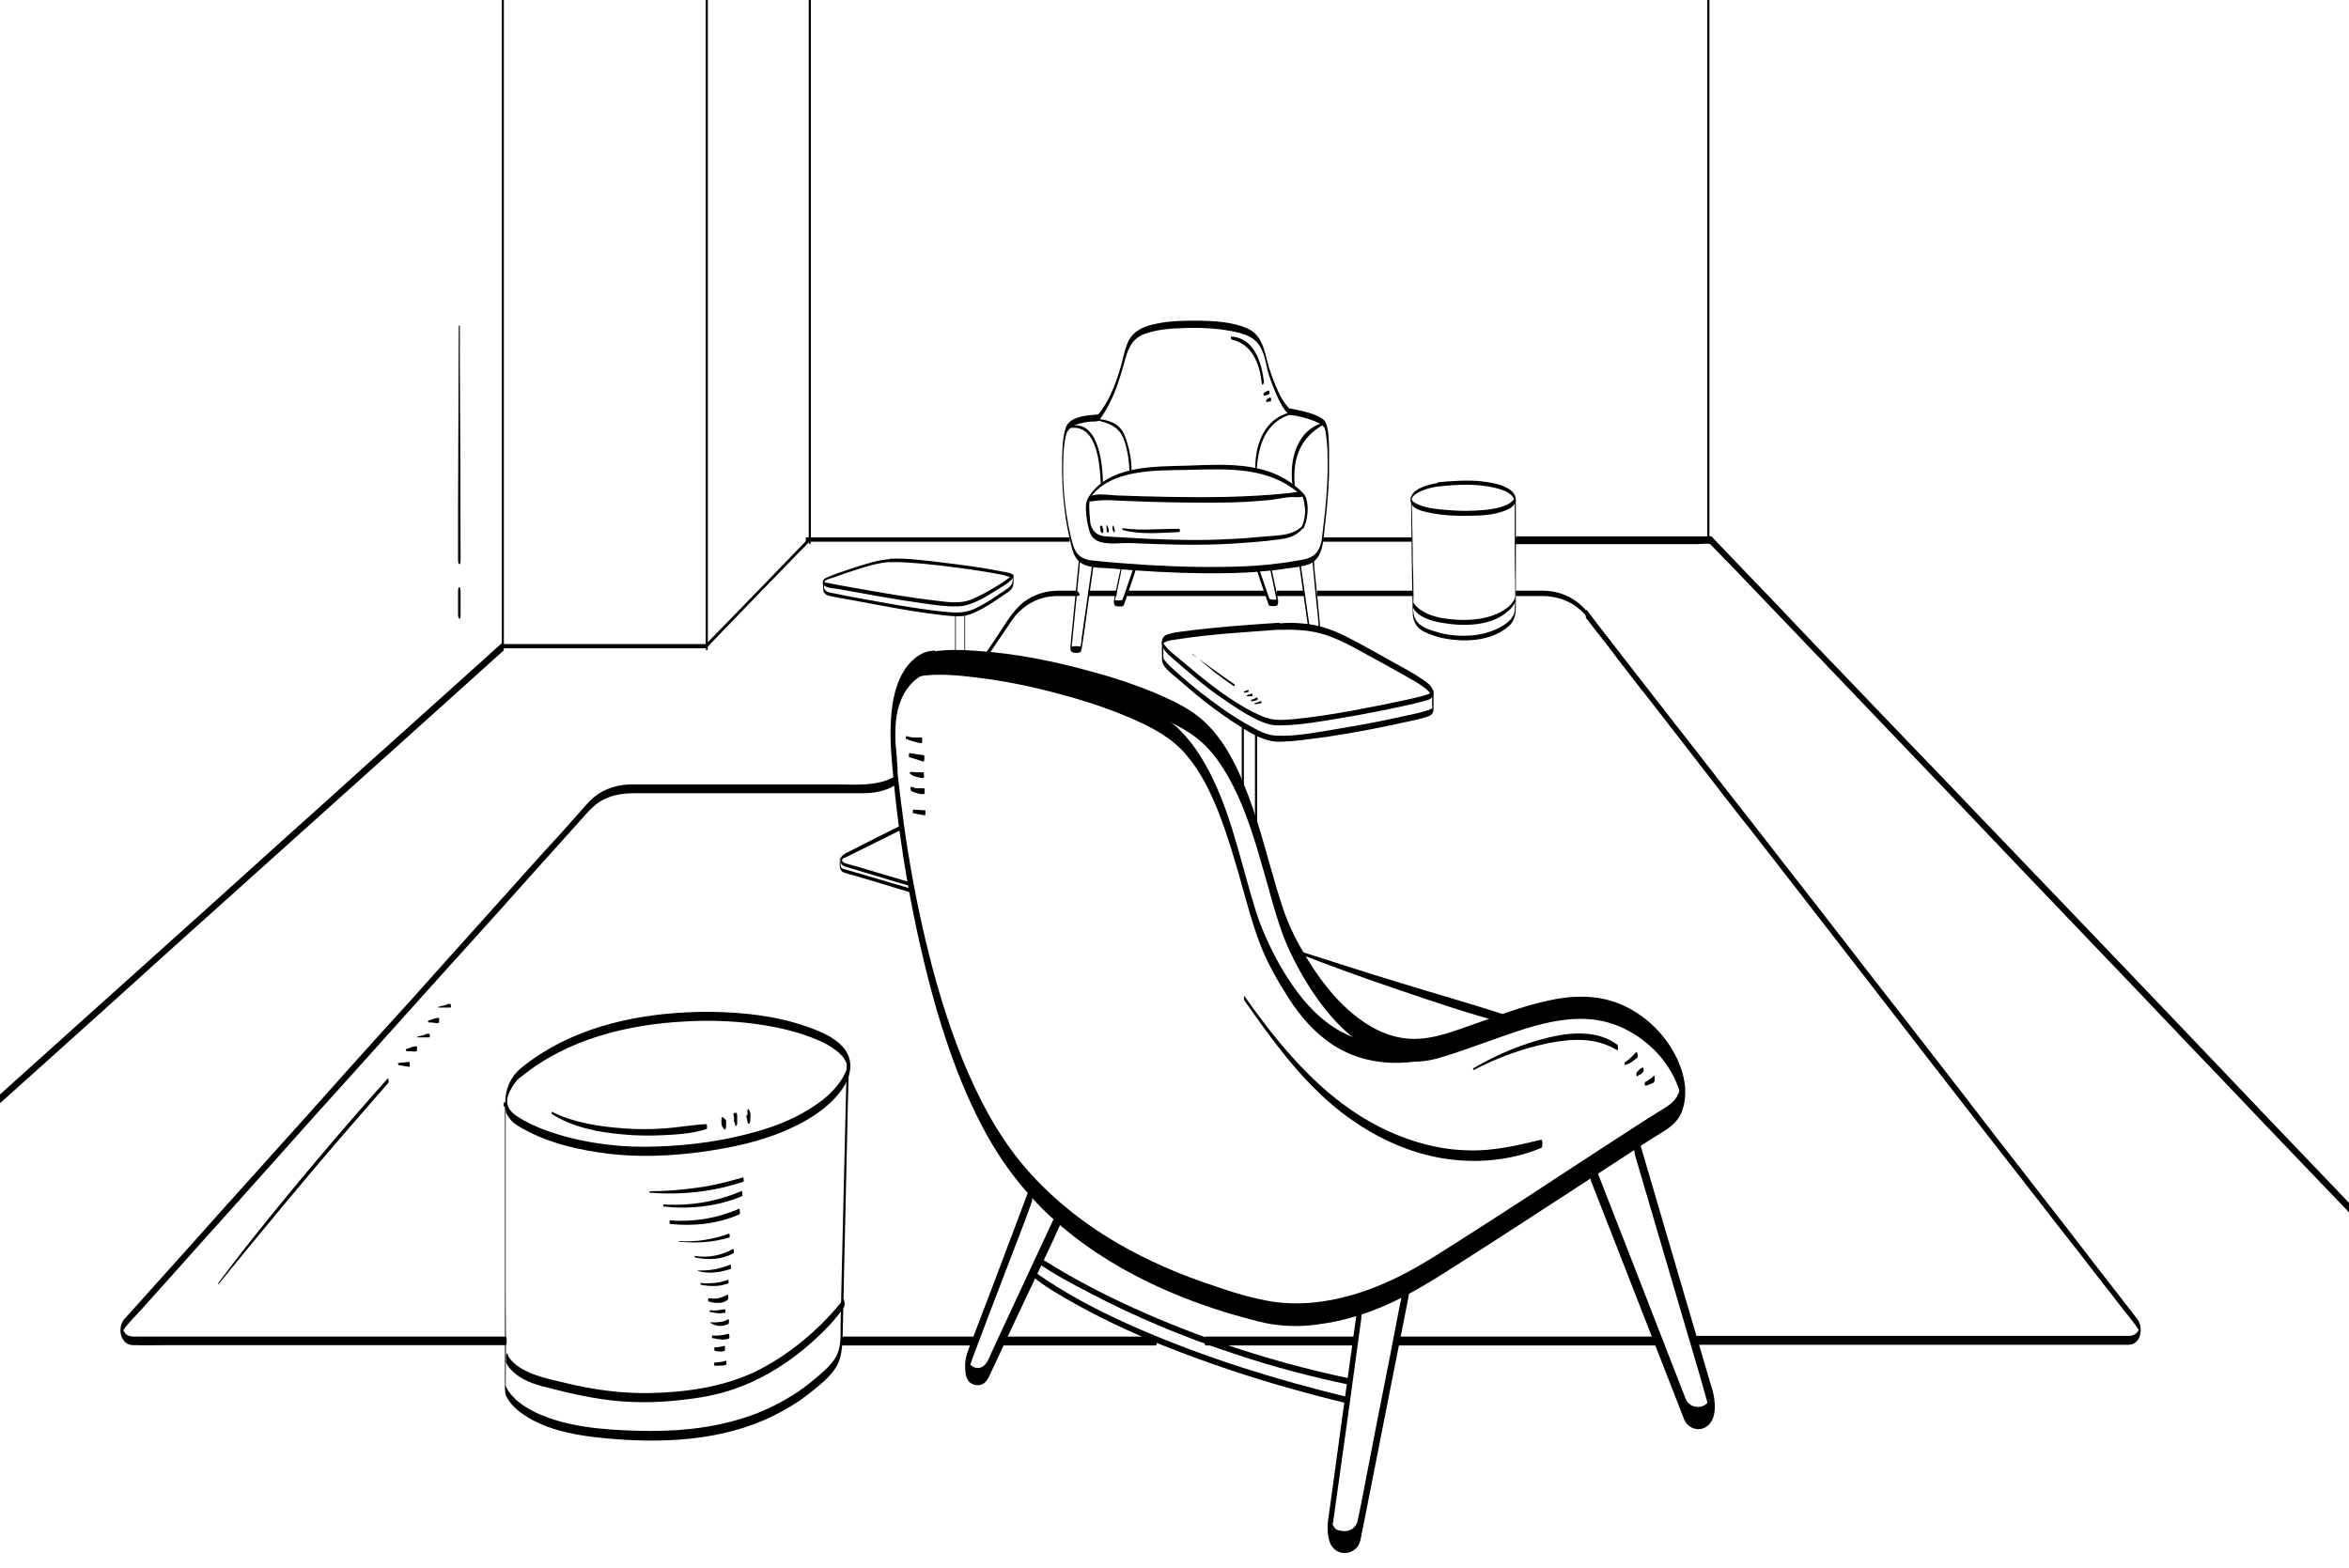 <svg width="304" height="203" viewBox="0 0 304 203" fill="none" xmlns="http://www.w3.org/2000/svg">
<g clip-path="url(#clip0_1394_2411)">
<path d="M196.175 70.433H219.562C219.979 70.433 221.044 70.295 221.322 70.433C221.461 70.525 221.646 70.754 221.785 70.892C222.619 71.766 223.452 72.64 224.332 73.514C225.814 75.078 227.342 76.642 228.824 78.206C230.908 80.367 232.946 82.529 235.03 84.691C237.577 87.358 240.124 90.026 242.671 92.694C245.635 95.775 248.552 98.857 251.516 101.938C254.758 105.342 258 108.745 261.242 112.149C264.715 115.782 268.188 119.416 271.615 123.003C275.227 126.775 278.793 130.5 282.359 134.272C285.971 138.043 289.63 141.861 293.242 145.678C296.808 149.404 300.42 153.175 303.986 156.901C307.413 160.488 310.84 164.076 314.313 167.709C317.509 171.067 320.751 174.425 323.946 177.782C326.817 180.818 329.735 183.853 332.652 186.889C335.153 189.51 337.654 192.086 340.108 194.708C342.1 196.778 344.091 198.893 346.082 200.963C347.472 202.435 348.907 203.907 350.343 205.378C351.084 206.16 351.825 206.942 352.566 207.724C352.658 207.816 352.751 207.908 352.844 208C352.844 208 353.122 207.126 352.936 206.896C352.566 206.482 352.149 206.068 351.779 205.7C350.667 204.55 349.556 203.401 348.491 202.251C346.731 200.411 345.017 198.617 343.304 196.824C341.035 194.478 338.765 192.086 336.496 189.694C333.81 186.843 331.078 184.037 328.345 181.186C325.289 177.966 322.186 174.746 319.13 171.527C315.795 168.031 312.461 164.536 309.127 161.04C305.607 157.361 302.041 153.635 298.521 149.956C294.909 146.184 291.297 142.413 287.685 138.595C284.073 134.824 280.46 131.006 276.848 127.235C273.329 123.555 269.763 119.83 266.243 116.15C262.862 112.655 259.528 109.113 256.147 105.618C253.045 102.352 249.895 99.087 246.793 95.867C244.06 93.016 241.282 90.118 238.549 87.266C236.234 84.875 233.918 82.437 231.649 80.045C229.889 78.159 228.083 76.32 226.323 74.48C225.166 73.284 224.008 72.042 222.85 70.847C222.526 70.525 222.202 70.157 221.878 69.835C221.785 69.743 221.6 69.467 221.461 69.421C221.368 69.375 221.229 69.421 221.137 69.421C220.581 69.421 220.071 69.421 219.516 69.421H196.268C196.083 69.421 196.083 70.57 196.268 70.57L196.175 70.433Z" fill="black"/>
<path d="M171.214 70.111H182.653C182.745 70.111 182.745 69.559 182.653 69.559H171.214C171.121 69.559 171.121 70.111 171.214 70.111Z" fill="black"/>
<path d="M104.342 70.111H138.38C138.472 70.111 138.472 69.559 138.38 69.559H104.342C104.249 69.559 104.249 70.111 104.342 70.111Z" fill="black"/>
<path d="M126.246 172.999H109.019C108.834 172.999 108.834 174.149 109.019 174.149H126.246C126.432 174.149 126.432 172.999 126.246 172.999Z" fill="black"/>
<path d="M149.587 172.999H129.581C129.396 172.999 129.396 174.149 129.581 174.149H149.587C149.772 174.149 149.772 172.999 149.587 172.999Z" fill="black"/>
<path d="M175.428 172.999H156.024C155.839 172.999 155.839 174.149 156.024 174.149H175.428C175.613 174.149 175.613 172.999 175.428 172.999Z" fill="black"/>
<path d="M214.375 172.999H180.985C180.8 172.999 180.8 174.149 180.985 174.149H214.375C214.561 174.149 214.561 172.999 214.375 172.999Z" fill="black"/>
<path d="M205.345 80.091C205.715 80.551 206.039 81.011 206.41 81.471C207.429 82.759 208.448 84.047 209.42 85.38C210.948 87.358 212.477 89.336 214.051 91.314C215.996 93.843 217.988 96.373 219.933 98.903C222.202 101.846 224.471 104.79 226.787 107.688C229.287 110.907 231.788 114.127 234.289 117.346C236.882 120.658 239.429 124.015 242.023 127.327C244.57 130.638 247.163 133.95 249.71 137.262C252.165 140.389 254.573 143.563 257.027 146.69C259.25 149.542 261.473 152.394 263.696 155.245C265.548 157.637 267.401 160.028 269.3 162.42C270.689 164.26 272.125 166.054 273.514 167.847C274.347 168.951 275.227 170.055 276.061 171.113C276.246 171.343 276.431 171.573 276.57 171.803C276.617 171.895 276.709 172.033 276.756 172.079C276.848 172.171 276.756 172.171 276.802 172.033C276.802 172.125 276.756 172.217 276.709 172.263C276.617 172.401 276.524 172.539 276.385 172.631C276.154 172.815 275.876 172.907 275.551 172.907H275.459C274.023 172.907 272.588 172.907 271.152 172.907H219.284C219.099 172.907 219.099 174.057 219.284 174.057H274.347C274.718 174.057 275.135 174.057 275.505 174.057C277.126 174.011 277.404 171.803 276.617 170.745C276.154 170.147 275.69 169.549 275.227 168.951C274.116 167.525 273.004 166.1 271.939 164.72C270.318 162.604 268.698 160.534 267.077 158.419C265.039 155.797 263.001 153.175 260.964 150.554C258.602 147.518 256.24 144.483 253.924 141.447C251.377 138.181 248.877 134.916 246.33 131.65C243.782 128.385 241.096 124.935 238.503 121.578C235.956 118.266 233.363 114.955 230.769 111.643C228.361 108.515 225.907 105.388 223.452 102.26C221.276 99.455 219.145 96.695 216.969 93.935C215.163 91.636 213.403 89.336 211.597 87.036C210.3 85.38 209.003 83.679 207.707 82.023C207.012 81.149 206.317 80.229 205.623 79.309L205.345 78.941C205.252 78.803 205.206 79.309 205.206 79.355C205.206 79.539 205.206 79.907 205.298 80.045L205.345 80.091Z" fill="black"/>
<path d="M196.175 77.148H199.649C201.918 77.148 204.002 78.114 205.391 79.861C205.437 79.953 205.484 79.631 205.484 79.631C205.484 79.539 205.484 79.309 205.437 79.217C204.048 77.47 201.964 76.458 199.695 76.458H196.222C196.129 76.458 196.129 77.148 196.222 77.148H196.175Z" fill="black"/>
<path d="M170.519 77.148H182.838C182.93 77.148 182.93 76.458 182.838 76.458H170.519C170.427 76.458 170.427 77.148 170.519 77.148Z" fill="black"/>
<path d="M165.286 77.148H168.713C168.806 77.148 168.806 76.458 168.713 76.458H165.286C165.194 76.458 165.194 77.148 165.286 77.148Z" fill="black"/>
<path d="M145.882 77.148H163.851C163.943 77.148 163.943 76.458 163.851 76.458H145.882C145.789 76.458 145.789 77.148 145.882 77.148Z" fill="black"/>
<path d="M140.927 77.148H144.446C144.539 77.148 144.539 76.458 144.446 76.458H140.927C140.834 76.458 140.834 77.148 140.927 77.148Z" fill="black"/>
<path d="M127.589 85.289C128.516 83.863 129.488 82.483 130.414 81.103C130.877 80.413 131.294 79.723 131.896 79.171C133.147 77.93 134.86 77.194 136.62 77.148C137.5 77.148 138.426 77.148 139.306 77.148C140.186 77.148 139.399 76.458 139.306 76.458C138.519 76.458 137.731 76.458 136.898 76.458C135.323 76.458 133.795 76.964 132.545 77.883C130.97 79.079 129.951 81.057 128.84 82.667C128.377 83.311 127.96 84.001 127.497 84.645C127.404 84.783 127.497 85.289 127.497 85.289H127.589Z" fill="black"/>
<path d="M65.533 172.999H19.084C18.482 172.999 17.88 172.999 17.324 172.999C16.907 172.999 16.491 172.907 16.166 172.539C16.12 172.447 15.935 172.079 15.935 172.263C15.935 172.447 15.935 172.263 15.981 172.171C16.027 172.079 16.074 172.033 16.12 171.941C16.12 171.941 16.12 171.941 16.166 171.895C16.166 171.895 16.166 171.895 16.166 171.849C16.815 171.067 17.509 170.331 18.204 169.595C19.732 167.893 21.214 166.238 22.742 164.536C24.873 162.144 27.003 159.752 29.133 157.407C31.68 154.555 34.227 151.704 36.775 148.852C39.553 145.724 42.332 142.643 45.157 139.515C47.982 136.388 50.76 133.26 53.585 130.132C56.225 127.189 58.865 124.245 61.504 121.348C63.773 118.864 65.996 116.334 68.266 113.805C69.933 111.965 71.6 110.079 73.267 108.239L75.907 105.296C76.416 104.744 76.926 104.238 77.528 103.824C78.871 102.95 80.445 102.674 82.02 102.674H111.52C113.048 102.674 114.53 102.444 115.873 101.616C116.151 101.432 115.873 100.467 115.873 100.467C113.511 101.846 110.64 101.524 108.046 101.524H81.881C80.075 101.524 78.361 101.984 76.926 103.134C76.138 103.778 75.444 104.652 74.749 105.434C73.406 106.952 72.063 108.469 70.674 109.941C68.636 112.195 66.598 114.495 64.561 116.748C62.06 119.554 59.513 122.36 57.012 125.165C54.233 128.293 51.455 131.374 48.63 134.456C45.759 137.629 42.934 140.803 40.109 143.977L32.005 152.991C29.643 155.613 27.281 158.235 24.965 160.856C23.159 162.834 21.399 164.858 19.593 166.836C18.574 167.985 17.556 169.089 16.537 170.239C16.398 170.423 16.213 170.561 16.074 170.745C15.148 171.849 15.564 174.057 17.185 174.103C18.852 174.149 20.566 174.103 22.233 174.103H65.441C65.626 174.103 65.626 172.953 65.441 172.953L65.533 172.999Z" fill="black"/>
<path d="M120.828 84.231C119.161 84.231 117.633 85.656 116.892 86.99C115.688 89.014 115.363 91.498 115.271 93.843C115.178 96.189 115.41 98.535 115.641 100.88C116.058 105.434 116.706 109.987 117.494 114.495C118.466 119.922 119.67 125.303 121.199 130.638C122.727 135.836 124.579 140.987 127.126 145.816C129.673 150.692 133.054 155.015 137.222 158.603C141.205 162.006 145.743 164.72 150.513 166.836C153.94 168.353 157.46 169.595 161.072 170.561C162.23 170.883 163.387 171.205 164.545 171.389C166.583 171.711 168.713 171.711 170.797 171.389C173.622 171.021 176.354 170.193 178.994 169.089C182.328 167.663 185.339 165.778 188.349 163.846C194.23 160.12 200.019 156.303 205.854 152.531C208.123 151.06 210.439 149.542 212.708 148.07C213.542 147.518 214.375 147.012 215.255 146.46C216.367 145.77 217.247 145.034 217.71 143.747C218.682 140.895 217.71 137.905 216.181 135.468C214.607 132.984 212.152 130.914 209.42 129.857C206.502 128.707 203.261 128.845 200.251 129.535C196.824 130.27 193.536 131.604 190.201 132.754C187.33 133.766 184.412 134.87 181.31 134.318C178.67 133.858 176.354 132.386 174.409 130.638C172.325 128.753 170.612 126.453 169.13 124.015C167.972 122.13 166.953 120.152 166.212 118.082C164.684 113.667 163.665 109.021 162.137 104.606C160.655 100.375 158.756 95.683 155.144 92.785C153.431 91.406 151.3 90.486 149.309 89.612C146.808 88.6 144.261 87.726 141.668 87.036C136.62 85.611 131.433 84.553 126.2 84.231C124.44 84.093 122.588 84.047 120.828 84.323C120.272 84.415 120.504 87.266 120.828 87.174C122.634 86.898 124.44 86.99 126.246 87.082C128.655 87.266 131.109 87.588 133.471 88.048C138.658 89.014 143.891 90.348 148.8 92.326C150.837 93.153 152.968 94.073 154.727 95.407C156.441 96.695 157.738 98.443 158.803 100.283C161.211 104.422 162.507 109.113 163.804 113.667C164.406 115.782 164.962 117.944 165.703 120.06C166.351 122.038 167.231 123.877 168.25 125.717C170.797 130.224 174.409 134.962 179.457 136.756C180.661 137.17 181.958 137.4 183.208 137.4C184.69 137.4 186.033 137.032 187.423 136.572C190.757 135.514 193.999 134.226 197.333 133.168C200.297 132.248 203.492 131.558 206.595 132.018C209.698 132.478 212.477 134.134 214.56 136.388C215.394 137.308 216.089 138.319 216.644 139.423C216.876 139.883 217.061 140.389 217.247 140.849C217.247 140.941 217.339 141.079 217.339 141.171C217.339 141.263 217.339 141.539 217.385 141.309C217.385 141.217 217.478 140.849 217.385 141.033C217.293 141.217 217.293 141.401 217.2 141.585C216.737 142.689 215.718 143.241 214.746 143.839C213.866 144.391 213.032 144.897 212.199 145.448C207.197 148.668 202.242 151.934 197.24 155.199C194.277 157.131 191.266 159.063 188.302 160.948C185.292 162.88 182.236 164.812 178.948 166.192C174.548 168.077 169.593 169.181 164.777 168.491C162.137 168.077 159.451 167.249 156.95 166.376C152.736 164.996 148.614 163.202 144.771 160.994C140.001 158.235 135.647 154.739 132.128 150.462C128.886 146.506 126.524 141.907 124.579 137.17C122.542 132.11 121.013 126.913 119.763 121.624C118.605 116.702 117.679 111.735 116.984 106.722C116.706 104.606 116.429 102.536 116.197 100.421C116.197 100.191 116.151 99.961 116.151 99.777C116.151 99.685 116.151 99.547 116.151 99.455C116.151 99.409 116.151 99.363 116.151 99.271C116.151 99.501 116.151 99.087 116.151 99.271C116.151 98.857 116.058 98.443 116.058 97.983C115.965 97.063 115.873 96.097 115.873 95.177C115.873 94.027 115.919 93.016 116.197 91.866C116.382 91.084 116.706 90.256 117.123 89.566C117.725 88.6 118.513 87.772 119.578 87.312C119.948 87.128 120.411 86.99 120.828 86.99C121.291 86.99 121.291 84.093 120.828 84.139V84.231Z" fill="black"/>
<path d="M184.598 134.87C181.171 135.468 177.605 135.376 174.409 133.95C171.77 132.754 169.639 130.73 167.926 128.431C166.259 126.223 164.869 123.693 163.758 121.164C162.693 118.818 162.044 116.334 161.35 113.897C159.729 108.101 158.201 101.938 154.727 96.925C153.94 95.821 153.06 94.763 152.041 93.889C150.976 93.016 149.772 92.326 148.568 91.728C145.558 90.21 142.409 89.06 139.213 88.094C135.879 87.082 132.452 86.3 128.979 85.749C126.154 85.289 123.236 84.967 120.411 85.105C119.902 85.105 119.392 85.197 118.837 85.243C118.374 85.288 118.559 87.588 118.837 87.542C121.384 87.128 124.07 87.404 126.617 87.726C129.998 88.14 133.378 88.83 136.666 89.704C140.001 90.578 143.335 91.636 146.484 93.016C149.124 94.165 151.671 95.499 153.523 97.707C155.422 99.915 156.719 102.628 157.784 105.342C158.895 108.239 159.775 111.229 160.609 114.173C161.35 116.794 162.044 119.462 163.017 122.038C163.943 124.521 165.286 126.867 166.722 129.121C168.25 131.512 170.149 133.72 172.557 135.284C175.289 137.032 178.438 137.721 181.634 137.538C182.606 137.492 183.579 137.354 184.551 137.216C185.014 137.124 184.829 134.87 184.551 134.916L184.598 134.87Z" fill="black"/>
<path d="M167.37 123.141C171.909 124.935 176.493 126.591 181.124 128.155C185.709 129.719 190.294 131.282 194.971 132.478C195.11 132.478 195.203 131.512 194.971 131.42C190.386 129.903 185.709 128.615 181.124 127.189C176.54 125.809 171.955 124.291 167.416 122.865C167.416 122.865 167.37 123.141 167.416 123.141H167.37Z" fill="black"/>
<path d="M190.711 138.503C193.767 136.894 197.055 135.698 200.436 135.008C203.446 134.41 206.595 134.272 209.281 135.928C209.42 136.02 209.466 135.33 209.281 135.192C206.78 133.352 203.353 133.582 200.482 134.272C197.009 135.1 193.721 136.48 190.664 138.273V138.457L190.711 138.503Z" fill="black"/>
<path d="M210.346 137.813C210.439 137.813 210.485 137.813 210.578 137.767C210.67 137.721 210.717 137.721 210.763 137.675C210.902 137.629 211.041 137.538 211.18 137.446C211.319 137.354 211.411 137.262 211.55 137.17C211.597 137.124 211.643 137.078 211.736 137.032C211.828 136.986 211.875 136.894 211.921 136.802C211.967 136.71 211.967 136.526 211.921 136.388C211.921 136.388 211.875 136.112 211.782 136.204C211.689 136.296 211.597 136.388 211.504 136.48C211.411 136.572 211.319 136.664 211.226 136.756C211.134 136.848 211.18 136.986 211.18 137.124C211.18 137.124 211.18 137.354 211.272 137.308C211.365 137.216 211.458 137.17 211.55 137.078C211.643 136.986 211.736 136.94 211.828 136.848L211.736 136.204C211.597 136.296 211.504 136.434 211.411 136.526C211.319 136.664 211.18 136.756 211.041 136.894C210.902 137.032 210.809 137.124 210.67 137.216C210.624 137.262 210.531 137.308 210.485 137.354C210.393 137.4 210.346 137.492 210.254 137.538V137.813H210.346Z" fill="black"/>
<path d="M211.921 139.285C212.06 139.193 212.152 139.101 212.291 139.055C212.291 139.055 212.338 139.055 212.384 139.009C212.384 139.009 212.43 138.963 212.477 138.917C212.523 138.871 212.615 138.779 212.662 138.733C212.662 138.733 212.708 138.641 212.708 138.595C212.708 138.549 212.708 138.457 212.708 138.365C212.708 138.319 212.708 138.135 212.569 138.181C212.523 138.181 212.43 138.273 212.384 138.273C212.384 138.273 212.338 138.273 212.291 138.319C212.291 138.319 212.245 138.365 212.199 138.411C212.06 138.549 211.967 138.641 211.828 138.779C211.828 138.779 211.828 138.871 211.782 138.917C211.782 138.963 211.782 139.055 211.782 139.101C211.782 139.101 211.782 139.331 211.875 139.285H211.921Z" fill="black"/>
<path d="M212.847 140.527C213.032 140.527 213.218 140.481 213.403 140.389C213.588 140.297 213.773 140.251 213.958 140.159C214.051 140.067 214.144 139.975 214.144 139.837C214.144 139.699 214.144 139.515 214.144 139.377C214.144 139.331 214.144 139.285 214.051 139.239C213.958 139.239 213.912 139.331 213.912 139.377C213.912 139.469 213.912 139.607 213.912 139.745C213.912 139.791 213.912 139.929 214.005 139.929C214.097 139.929 214.097 139.791 214.097 139.699C214.097 139.607 214.097 139.515 214.097 139.469C214.097 139.423 214.097 139.377 214.051 139.331V139.423H214.097C214.097 139.423 214.097 139.515 214.097 139.561C214.097 139.653 214.097 139.745 214.097 139.837C214.097 139.883 214.097 139.883 214.097 139.883C214.097 139.883 214.051 139.837 214.051 139.791V139.607C214.051 139.561 214.051 139.515 214.051 139.423C214.051 139.423 214.051 139.377 214.051 139.331C214.051 139.331 214.051 139.331 214.005 139.331C213.958 139.331 213.912 139.377 213.866 139.423C213.773 139.469 213.681 139.561 213.542 139.653C213.356 139.791 213.125 139.929 212.893 140.067C212.847 140.067 212.847 140.481 212.893 140.435L212.847 140.527Z" fill="black"/>
<path d="M160.979 129.397C164.453 134.364 168.018 139.331 172.696 143.241C177.234 147.012 182.93 149.772 188.904 150.186C192.47 150.462 196.175 149.956 199.463 148.576C199.695 148.484 199.649 147.472 199.463 147.518C196.36 148.254 193.304 148.99 190.109 148.898C187.145 148.852 184.227 148.208 181.448 147.15C175.752 144.988 171.168 141.217 167.139 136.71C164.916 134.226 162.924 131.604 161.026 128.891C161.026 128.891 160.933 129.213 161.026 129.305L160.979 129.397Z" fill="black"/>
<path d="M133.286 153.681C132.313 156.303 131.294 158.925 130.322 161.546C128.84 165.502 127.358 169.411 125.83 173.367C125.413 174.471 124.95 175.436 124.903 176.586C124.903 177.322 124.903 178.334 125.459 178.886C125.969 179.3 126.617 179.438 127.219 179.116C127.682 178.84 127.867 178.426 128.099 177.966C129.627 174.654 131.202 171.343 132.73 168.077C134.165 164.996 135.694 161.914 137.083 158.787C137.083 158.741 137.129 158.695 137.176 158.603C137.407 158.143 137.315 157.499 137.268 157.039C137.268 156.855 137.129 156.211 136.898 156.625C135.74 159.109 134.582 161.592 133.424 164.076C131.757 167.709 130.044 171.297 128.377 174.93C127.96 175.85 127.543 177.368 126.154 177C125.83 176.908 125.691 176.678 125.413 176.54V176.448C125.366 176.448 125.413 177.368 125.32 177.322C125.366 177.276 125.366 177.138 125.413 177.046C125.598 176.632 125.737 176.172 125.876 175.758C127.265 172.079 128.655 168.353 130.09 164.674C131.202 161.73 132.359 158.833 133.424 155.889C133.424 155.843 133.424 155.797 133.471 155.751C133.656 155.291 133.61 154.693 133.563 154.187C133.563 154.049 133.378 153.313 133.193 153.773L133.286 153.681Z" fill="black"/>
<path d="M175.706 168.997C175.15 172.907 174.641 176.816 174.085 180.726C173.39 185.785 172.696 190.844 172.001 195.904C171.909 196.456 171.816 197.053 171.816 197.605C171.816 198.801 171.955 200.227 173.159 200.825C174.039 201.239 175.058 200.963 175.66 200.227C176.03 199.721 176.123 199.123 176.215 198.571C176.354 197.881 176.493 197.191 176.632 196.502C177.697 191.074 178.762 185.647 179.828 180.266C180.661 176.08 181.495 171.849 182.328 167.663C182.328 167.617 182.328 167.525 182.328 167.433C182.467 166.79 182.467 166.054 182.328 165.41C182.236 164.95 182.004 164.858 181.865 165.41C181.171 168.813 180.522 172.217 179.874 175.62C178.762 181.232 177.651 186.797 176.586 192.408C176.308 193.88 176.03 195.352 175.706 196.824C175.521 197.743 174.687 198.295 173.715 198.157C172.742 198.019 172.788 197.835 172.511 197.421C172.186 196.916 172.649 196.916 172.372 198.203C172.372 198.019 172.372 197.927 172.418 197.789C173.066 193.144 173.715 188.499 174.363 183.899C174.965 179.484 175.567 175.114 176.169 170.699V170.469C176.262 169.871 176.354 169.043 176.076 168.491C175.799 167.985 175.66 168.813 175.66 168.997H175.706Z" fill="black"/>
<path d="M205.993 153.083C207.521 156.993 209.05 160.902 210.578 164.812C212.754 170.423 214.977 176.034 217.154 181.646L217.849 183.439C217.895 183.577 217.941 183.715 217.987 183.807C218.497 184.865 219.794 185.325 220.812 184.681C222.294 183.715 222.016 181.278 221.6 179.852C221.414 179.3 221.276 178.748 221.09 178.15C219.423 172.493 217.756 166.836 216.089 161.132C214.746 156.487 213.356 151.842 212.013 147.242V147.012C211.782 146.414 211.55 147.38 211.504 147.518C211.411 148.162 211.458 148.852 211.597 149.496C212.708 153.267 213.82 157.085 214.931 160.856C216.691 166.79 218.404 172.723 220.164 178.656C220.535 179.944 220.859 181.232 221.276 182.519C220.766 181.094 221.553 180.772 221.09 181.416C220.812 181.83 220.303 182.106 219.794 182.106C219.053 182.106 218.451 181.738 218.173 181.094C217.987 180.68 217.849 180.22 217.663 179.806C215.626 174.563 213.588 169.319 211.55 164.076C209.837 159.661 208.077 155.199 206.364 150.784C206.364 150.692 206.317 150.646 206.271 150.554C206.039 150.002 205.854 150.922 205.854 151.06C205.762 151.658 205.762 152.439 205.947 153.037L205.993 153.083Z" fill="black"/>
<path d="M133.656 165.226C135.323 166.606 137.268 167.709 139.167 168.767C144.909 171.987 151.069 174.517 157.321 176.678C162.832 178.61 168.482 180.22 174.178 181.6C174.224 181.6 174.363 180.818 174.178 180.772C165.147 178.564 156.209 175.804 147.688 172.125C143.428 170.285 139.26 168.215 135.37 165.64C134.814 165.272 134.212 164.858 133.702 164.444C133.656 164.444 133.517 165.088 133.656 165.226Z" fill="black"/>
<path d="M134.165 163.386C136.296 164.858 138.611 166.1 140.927 167.295C146.947 170.469 153.245 173.091 159.683 175.206C164.591 176.862 169.639 178.196 174.733 179.254C174.826 179.254 174.919 178.472 174.733 178.426C166.351 176.678 158.154 174.149 150.235 170.837C145.512 168.859 140.834 166.606 136.435 163.938C135.694 163.478 134.953 163.018 134.212 162.558C134.165 162.512 134.027 163.248 134.165 163.34V163.386Z" fill="black"/>
<path d="M117.17 95.591C117.494 95.729 117.818 95.867 118.188 95.959C118.374 96.005 118.513 96.051 118.698 96.097C118.883 96.143 119.068 96.189 119.253 96.189C119.346 96.189 119.346 95.867 119.346 95.821C119.346 95.729 119.346 95.637 119.346 95.545C119.346 95.545 119.346 95.453 119.3 95.453C119.115 95.453 118.929 95.453 118.79 95.453C118.651 95.453 118.466 95.453 118.281 95.453C117.957 95.453 117.586 95.361 117.262 95.269C117.262 95.269 117.17 95.637 117.262 95.683L117.17 95.591Z" fill="black"/>
<path d="M117.633 97.983L119.531 98.581C119.624 98.581 119.624 98.213 119.624 98.167C119.624 98.075 119.624 97.983 119.624 97.891C119.624 97.891 119.624 97.799 119.578 97.753C118.929 97.661 118.327 97.569 117.679 97.477C117.633 97.477 117.586 97.983 117.679 98.029L117.633 97.983Z" fill="black"/>
<path d="M117.772 100.145C117.91 100.237 118.003 100.329 118.188 100.421C118.374 100.512 118.466 100.512 118.651 100.558C118.929 100.65 119.253 100.696 119.531 100.696L119.578 100.604C119.578 100.512 119.578 100.421 119.578 100.329C119.578 100.283 119.578 99.961 119.485 99.961C119.207 99.961 118.929 99.961 118.605 99.961C118.466 99.961 118.327 99.915 118.188 99.915C118.049 99.915 117.91 99.915 117.772 99.915C117.725 99.915 117.772 100.191 117.772 100.191V100.145Z" fill="black"/>
<path d="M117.864 102.306C118.003 102.398 118.096 102.49 118.281 102.536C118.466 102.582 118.559 102.628 118.698 102.674C118.837 102.72 118.976 102.72 119.161 102.766C119.346 102.812 119.439 102.766 119.624 102.766L119.67 102.674C119.67 102.582 119.67 102.49 119.67 102.398C119.67 102.306 119.67 102.03 119.578 102.03C119.439 102.03 119.3 102.03 119.115 102.03C118.929 102.03 118.837 102.03 118.698 102.03C118.559 102.03 118.42 102.03 118.281 101.938C118.142 101.846 118.003 101.892 117.864 101.846C117.818 101.846 117.818 102.26 117.864 102.306Z" fill="black"/>
<path d="M118.188 105.25C118.698 105.342 119.207 105.48 119.717 105.526L119.763 105.434C119.763 105.342 119.763 105.25 119.763 105.204C119.763 105.158 119.763 105.02 119.763 104.974C119.763 104.974 119.763 104.882 119.717 104.882C119.207 104.836 118.698 104.836 118.188 104.79C118.142 104.79 118.096 105.25 118.188 105.296V105.25Z" fill="black"/>
<path d="M166.907 52.909C166.073 52.127 165.564 51.023 165.101 49.965C164.684 48.953 164.314 47.942 164.036 46.884C163.573 45.09 163.248 43.296 161.35 42.468C159.497 41.686 157.274 41.548 155.283 41.502C153.245 41.502 151.161 41.502 149.17 42.008C147.596 42.376 146.391 43.066 145.836 44.63C145.512 45.504 145.326 46.378 145.095 47.298C144.724 48.586 144.307 49.873 143.705 51.115C143.335 51.897 142.872 52.679 142.362 53.369C142.085 53.737 142.038 53.645 141.529 53.691C140.371 53.783 138.472 54.013 137.963 55.255C137.5 56.542 137.5 58.06 137.454 59.394C137.407 61.602 137.5 63.809 137.778 65.971C137.917 67.121 138.102 68.271 138.38 69.421C138.611 70.387 138.75 71.674 139.445 72.456C140.371 73.56 142.27 73.468 143.613 73.56C147.688 73.928 151.763 74.158 155.839 74.204C158.247 74.204 160.655 74.204 163.063 73.974C164.175 73.882 165.24 73.79 166.305 73.606C167.324 73.468 168.528 73.376 169.454 73.008C171.26 72.272 171.26 69.881 171.445 68.225C171.723 65.971 171.909 63.763 172.001 61.51C172.001 60.268 172.001 59.072 172.001 57.876C171.955 56.91 171.955 55.761 171.631 54.841C171.445 54.289 170.89 54.013 170.38 53.783C169.639 53.461 168.852 53.277 168.065 53.093C167.694 53.001 167.277 52.955 166.907 52.863C166.814 52.863 166.722 53.645 166.907 53.691C168.018 53.829 169.13 54.105 170.149 54.519C170.797 54.795 171.445 55.071 171.538 55.806C171.723 56.91 171.816 58.06 171.816 59.21C171.862 61.556 171.723 63.855 171.492 66.155C171.399 67.075 171.26 67.995 171.168 68.915C171.075 69.835 170.982 70.847 170.288 71.628C169.593 72.41 168.389 72.456 167.416 72.64C166.444 72.824 165.425 72.916 164.406 73.054C162.183 73.284 159.96 73.376 157.738 73.376C153.662 73.422 149.541 73.238 145.465 72.916C144.122 72.824 142.733 72.686 141.39 72.548C140.371 72.456 139.491 72.042 139.074 71.076C138.658 70.111 138.472 68.915 138.241 67.857C137.824 65.603 137.592 63.303 137.592 61.05C137.592 59.486 137.592 57.83 137.963 56.312C138.287 54.979 139.954 54.703 141.158 54.565C141.436 54.565 141.946 54.565 142.177 54.473C142.27 54.381 142.409 54.197 142.455 54.105C142.687 53.783 142.872 53.507 143.057 53.185C144.215 51.253 144.863 49.183 145.465 47.068C145.882 45.458 146.345 43.894 148.059 43.25C149.633 42.652 151.439 42.514 153.106 42.468C155.144 42.376 157.228 42.468 159.266 42.836C160.238 43.02 161.257 43.25 162.091 43.802C162.832 44.308 163.248 45.044 163.526 45.826C163.804 46.7 163.943 47.62 164.221 48.539C164.545 49.505 164.916 50.471 165.332 51.391C165.749 52.265 166.212 53.139 166.907 53.783C166.907 53.783 167.092 53.139 166.953 53.001L166.907 52.909Z" fill="black"/>
<path d="M138.056 55.485C141.992 54.473 142.316 59.992 142.455 62.522C142.455 62.89 142.779 62.89 142.733 62.522C142.733 59.946 142.085 53.737 138.009 55.301C137.963 55.301 138.009 55.531 138.009 55.485H138.056Z" fill="black"/>
<path d="M141.807 54.381C143.428 54.703 144.817 55.209 145.419 56.818C145.882 58.06 146.114 59.44 146.16 60.774C146.16 61.096 146.438 61.096 146.438 60.774C146.438 59.302 146.067 57.646 145.512 56.267C144.863 54.749 143.428 54.335 141.853 54.197C141.807 54.197 141.807 54.381 141.853 54.381H141.807Z" fill="black"/>
<path d="M167.277 53.323C163.712 53.967 162.415 57.416 162.461 60.682C162.461 60.866 162.646 60.958 162.646 60.682C162.878 57.462 163.851 54.519 167.277 53.553C167.37 53.553 167.37 53.231 167.277 53.277V53.323Z" fill="black"/>
<path d="M171.353 54.703C167.787 55.577 166.814 59.67 167.277 62.844C167.277 63.12 167.555 63.028 167.555 62.752C167.277 59.302 168.25 56.634 171.399 54.887C171.445 54.887 171.445 54.657 171.399 54.703H171.353Z" fill="black"/>
<path d="M140.88 64.729C143.474 60.636 149.587 60.912 153.709 60.82C159.081 60.682 164.406 60.36 168.528 64.223C168.667 64.361 168.713 63.901 168.62 63.809C164.591 59.67 158.988 60.084 153.662 60.268C149.402 60.406 143.335 60.176 140.788 64.499C140.788 64.545 140.788 64.775 140.834 64.729H140.88Z" fill="black"/>
<path d="M168.574 68.041C167.277 69.421 165.147 69.283 163.387 69.467C161.813 69.605 160.285 69.743 158.71 69.789C155.376 69.973 151.995 69.881 148.661 69.743C146.993 69.651 145.326 69.559 143.613 69.467C142.455 69.421 141.621 69.237 141.158 67.949C141.066 67.673 140.834 65.005 141.066 64.775C140.834 65.051 141.853 64.775 142.27 64.775C143.242 64.683 144.261 64.775 145.28 64.821C149.541 65.005 153.801 65.097 158.062 65.051C160.146 65.051 162.183 64.913 164.221 64.729C165.332 64.637 166.675 64.223 167.787 64.361C168.621 64.453 168.574 63.718 168.852 65.511C168.991 66.293 168.852 67.305 168.528 67.995C168.482 68.133 168.574 68.593 168.713 68.363C169.223 67.305 169.408 65.603 169.037 64.499C168.62 63.258 167.741 63.764 166.537 63.855C161.442 64.361 156.395 64.407 151.3 64.315C149.077 64.269 146.855 64.223 144.632 64.131C143.844 64.131 141.483 63.672 140.834 64.453C140.186 65.281 140.742 68.087 141.066 68.961C141.76 70.892 144.724 70.203 146.391 70.295C150.652 70.478 154.913 70.617 159.173 70.387C161.257 70.249 163.341 70.111 165.425 69.835C166.768 69.651 167.741 69.421 168.62 68.363C168.667 68.317 168.621 67.995 168.528 68.087L168.574 68.041Z" fill="black"/>
<path d="M139.63 72.41C139.306 75.906 138.935 79.355 138.611 82.851C138.611 83.219 138.426 83.955 138.611 84.277C138.75 84.553 139.538 84.553 139.769 84.415C139.954 84.323 139.954 84.093 140.001 83.909C140.278 82.161 140.51 80.413 140.742 78.711C140.973 76.964 141.251 75.216 141.483 73.468C141.483 73.284 141.39 72.548 141.344 73.054C140.881 76.32 140.417 79.539 139.954 82.805C139.954 83.035 139.954 83.311 139.862 83.495C139.862 83.495 139.862 83.587 139.862 83.633C139.769 83.725 139.445 83.633 139.352 83.633C139.26 83.633 138.426 83.587 138.704 83.955V83.863C138.704 83.679 138.704 83.449 138.75 83.219C138.935 81.333 139.121 79.401 139.306 77.516C139.445 75.952 139.63 74.342 139.769 72.778C139.769 72.594 139.676 71.858 139.63 72.364V72.41Z" fill="black"/>
<path d="M169.454 80.919C169.13 78.62 168.806 76.32 168.482 74.066C168.435 73.744 168.389 73.422 168.343 73.1C168.343 72.962 168.343 72.87 168.204 72.962C168.111 73.054 168.157 73.422 168.204 73.514C168.528 75.814 168.852 78.114 169.176 80.367C169.223 80.689 169.269 81.011 169.315 81.333C169.315 81.471 169.315 81.563 169.454 81.471C169.547 81.379 169.5 81.011 169.454 80.919Z" fill="black"/>
<path d="M169.871 72.824C170.102 75.354 170.334 77.883 170.612 80.367C170.612 80.735 170.658 81.103 170.704 81.471C170.704 81.609 170.704 81.701 170.843 81.609C170.982 81.517 170.843 81.149 170.843 81.057C170.612 78.528 170.38 75.998 170.102 73.514C170.102 73.146 170.056 72.778 170.01 72.41C170.01 72.272 170.01 72.18 169.871 72.272C169.732 72.364 169.871 72.732 169.871 72.824Z" fill="black"/>
<path d="M145.141 73.1C144.817 74.572 144.493 75.998 144.215 77.47C144.122 77.838 144.076 78.481 144.585 78.481C145.095 78.481 145.326 78.573 145.465 78.251C145.743 77.516 145.975 76.78 146.206 76.09C146.438 75.4 146.716 74.618 146.947 73.882C146.993 73.698 146.993 73.514 146.947 73.33C146.947 73.284 146.901 73.008 146.808 73.192C146.577 73.836 146.345 74.526 146.114 75.17C145.836 75.952 145.604 76.78 145.28 77.562C145.234 77.7 145.141 77.7 145.002 77.7C144.863 77.7 144.307 77.791 144.261 77.608V78.022C144.261 78.206 144.261 78.114 144.261 78.022V77.7C144.4 77.332 144.493 76.964 144.539 76.642L145.048 74.25C145.048 74.066 145.141 73.882 145.141 73.698C145.141 73.514 145.187 73.284 145.141 73.146C145.141 73.008 145.048 73.008 145.002 73.146L145.141 73.1Z" fill="black"/>
<path d="M164.406 73.79C164.684 75.032 164.916 76.32 165.194 77.562L165.286 77.93C165.286 78.206 165.286 77.975 165.286 77.93V77.516C165.286 77.654 164.777 77.608 164.684 77.608C164.545 77.608 164.406 77.608 164.314 77.516C164.175 77.286 164.128 77.01 164.036 76.78C163.712 75.86 163.387 74.894 163.063 73.974C162.971 73.744 162.878 73.468 162.832 73.238C162.785 73.054 162.739 73.33 162.693 73.376C162.693 73.56 162.693 73.744 162.693 73.928C163.156 75.308 163.619 76.688 164.128 78.114C164.128 78.159 164.128 78.206 164.175 78.251C164.267 78.481 164.499 78.436 164.684 78.436C164.869 78.436 165.101 78.481 165.24 78.389C165.471 78.206 165.425 77.746 165.379 77.516C165.24 76.826 165.101 76.136 164.962 75.492C164.777 74.756 164.638 73.974 164.499 73.238C164.499 73.1 164.406 73.1 164.36 73.238C164.314 73.422 164.36 73.652 164.36 73.79H164.406Z" fill="black"/>
<path d="M142.409 68.041C142.316 68.179 142.362 68.363 142.409 68.547C142.409 68.685 142.455 68.869 142.594 68.961C142.687 69.053 142.733 68.961 142.779 68.869C142.779 68.731 142.779 68.547 142.779 68.455C142.779 68.455 142.733 68.363 142.687 68.317C142.687 68.363 142.687 68.317 142.687 68.271C142.687 68.225 142.687 68.271 142.687 68.225C142.687 68.179 142.687 68.087 142.594 68.041C142.501 67.995 142.501 68.041 142.501 68.133L142.409 68.041Z" fill="black"/>
<path d="M143.196 68.179C143.196 68.409 143.196 68.639 143.289 68.869C143.289 68.961 143.381 68.961 143.474 68.869C143.52 68.777 143.52 68.593 143.474 68.501C143.428 68.363 143.381 68.225 143.335 68.087C143.335 68.087 143.335 67.995 143.242 67.995C143.196 67.995 143.196 68.133 143.196 68.179Z" fill="black"/>
<path d="M143.983 68.317C143.983 68.455 143.983 68.639 144.076 68.777C144.076 68.823 144.169 68.961 144.215 68.869C144.261 68.777 144.307 68.639 144.261 68.547C144.261 68.409 144.169 68.271 144.122 68.133C144.122 68.087 144.076 67.995 144.03 68.041C143.983 68.087 143.983 68.225 143.983 68.271V68.317Z" fill="black"/>
<path d="M145.28 68.593C147.549 69.237 150.282 68.961 152.597 68.869C152.736 68.869 152.736 68.455 152.597 68.455C150.189 68.409 147.688 68.731 145.28 68.363C145.234 68.363 145.234 68.547 145.28 68.547V68.593Z" fill="black"/>
<path d="M159.358 43.94C162.091 44.538 163.017 47.114 163.295 49.597C163.341 50.011 163.573 49.689 163.573 49.413C163.295 46.976 162.322 43.71 159.358 43.572C159.266 43.572 159.266 43.848 159.358 43.894V43.94Z" fill="black"/>
<path d="M163.665 51.207C163.851 51.161 164.082 51.115 164.221 51.023C164.36 50.931 164.314 50.471 164.128 50.563C164.036 50.563 163.943 50.655 163.851 50.701C163.758 50.747 163.665 50.793 163.573 50.839C163.48 50.885 163.48 51.253 163.619 51.207H163.665Z" fill="black"/>
<path d="M164.036 51.989C164.221 51.989 164.36 51.989 164.499 51.897L164.406 51.437C164.36 51.437 164.314 51.437 164.267 51.483C164.128 51.529 164.175 51.989 164.314 51.943C164.36 51.943 164.406 51.943 164.453 51.943L164.499 51.851C164.499 51.805 164.499 51.713 164.499 51.667C164.499 51.575 164.453 51.483 164.36 51.483C164.267 51.483 164.175 51.529 164.128 51.575C164.036 51.621 163.989 51.667 163.897 51.759C163.851 51.805 163.85 52.035 163.943 52.081L164.036 51.989Z" fill="black"/>
<path d="M65.209 83.725V1.718C65.209 0.614 65.209 -0.49 65.209 -1.594V-1.732C65.209 -1.778 65.209 -2.33 65.07 -2.284C64.931 -2.284 64.931 -1.778 64.931 -1.732V80.275C64.931 81.379 64.931 82.483 64.931 83.587V83.725C64.931 83.771 64.931 84.323 65.07 84.277C65.209 84.277 65.209 83.771 65.209 83.725Z" fill="black"/>
<path d="M-48.854 186.705C-47.835 185.785 -46.816 184.865 -45.797 183.945C-43.019 181.462 -40.286 178.978 -37.508 176.494C-33.386 172.815 -29.311 169.135 -25.189 165.456C-20.188 160.994 -15.232 156.487 -10.277 152.026C-4.812 147.104 0.699 142.183 6.163 137.262C11.674 132.294 17.185 127.373 22.65 122.406C27.79 117.76 32.977 113.161 38.117 108.515C42.471 104.606 46.778 100.742 51.131 96.833C54.233 94.027 57.383 91.222 60.486 88.416C61.967 87.082 63.449 85.749 64.931 84.415C64.978 84.369 65.07 84.323 65.117 84.231C65.255 84.093 65.209 83.679 65.209 83.541C65.209 83.495 65.209 83.035 65.07 83.127C64.051 84.047 63.032 84.967 62.014 85.886C59.235 88.37 56.503 90.854 53.724 93.338C49.602 97.017 45.527 100.696 41.406 104.422C36.404 108.883 31.449 113.391 26.494 117.852C21.029 122.773 15.518 127.695 10.053 132.616C4.542 137.584 -0.969 142.505 -6.433 147.472C-11.574 152.118 -16.761 156.717 -21.901 161.362C-26.254 165.272 -30.561 169.135 -34.914 173.045C-38.017 175.85 -41.166 178.656 -44.269 181.462C-45.751 182.795 -47.233 184.129 -48.715 185.463C-48.761 185.509 -48.854 185.555 -48.9 185.647C-49.039 185.785 -48.993 186.199 -48.993 186.337C-48.993 186.383 -48.993 186.843 -48.854 186.751V186.705Z" fill="black"/>
<path d="M91.467 83.357H65.117C65.024 83.357 65.024 83.909 65.117 83.909H91.467C91.56 83.909 91.56 83.357 91.467 83.357Z" fill="black"/>
<path d="M91.328 -4.445V80.091C91.328 81.241 91.328 82.391 91.328 83.495V83.633C91.328 83.679 91.328 84.231 91.467 84.185C91.606 84.185 91.606 83.679 91.606 83.633V-0.904C91.606 -2.054 91.606 -3.204 91.606 -4.307V-4.445C91.606 -4.491 91.606 -5.043 91.467 -4.997C91.328 -4.997 91.328 -4.491 91.328 -4.445Z" fill="black"/>
<path d="M104.758 69.559C100.868 73.606 96.978 77.608 93.088 81.609C92.532 82.161 91.977 82.759 91.421 83.311C91.328 83.403 91.421 83.863 91.421 83.863C95.311 79.815 99.201 75.814 103.091 71.812C103.647 71.26 104.203 70.662 104.758 70.111C104.851 70.019 104.758 69.559 104.758 69.559Z" fill="black"/>
<path d="M104.666 60.774C104.666 63.764 104.666 66.753 104.666 69.743V69.881C104.666 69.927 104.666 70.478 104.805 70.433C104.944 70.433 104.944 69.927 104.944 69.881V5.121C104.944 2.132 104.944 -0.858 104.944 -3.847V-3.985C104.944 -4.031 104.944 -4.583 104.805 -4.583C104.666 -4.583 104.666 -4.077 104.666 -4.031V60.774Z" fill="black"/>
<path d="M221.229 69.375V6.363C221.229 3.466 221.229 0.568 221.229 -2.33V-2.468C221.229 -2.514 221.229 -3.066 221.09 -3.02C220.951 -3.02 220.951 -2.514 220.951 -2.468V60.544C220.951 63.441 220.951 66.339 220.951 69.237V69.375C220.951 69.421 220.951 69.973 221.09 69.927C221.229 69.927 221.229 69.421 221.229 69.375Z" fill="black"/>
<path d="M186.08 62.522C184.875 62.706 182.421 63.258 182.56 64.867C182.653 65.833 183.903 66.109 184.69 66.293C186.45 66.707 188.349 66.799 190.155 66.753C191.637 66.753 193.211 66.661 194.601 66.155C195.11 65.971 195.897 65.649 196.083 65.051C196.407 64.085 195.62 63.395 194.786 63.028C193.813 62.568 192.748 62.43 191.683 62.292C189.831 62.108 187.932 62.246 186.033 62.43C185.941 62.43 185.941 63.028 186.033 62.982C188.441 62.706 191.035 62.568 193.397 63.12C194.323 63.349 195.527 63.672 195.944 64.591C195.99 64.683 195.944 64.545 195.944 64.545C195.944 64.545 195.944 64.637 195.897 64.683C195.666 64.913 195.434 65.143 195.11 65.281C194.184 65.741 193.026 65.925 192.007 66.017C190.433 66.155 188.858 66.155 187.33 66.017C186.033 65.925 184.644 65.787 183.486 65.281C183.255 65.189 183.023 65.051 182.838 64.867C182.653 64.683 182.606 64.591 182.792 64.361C183.069 63.947 183.579 63.718 183.996 63.533C184.644 63.258 185.339 63.074 185.987 62.982C186.08 62.982 186.033 62.384 185.987 62.43L186.08 62.522Z" fill="black"/>
<path d="M182.606 64.591C182.699 69.513 182.699 74.434 182.838 79.355C182.838 80.413 183.347 81.333 184.366 81.793C185.524 82.345 186.774 82.667 188.071 82.805C190.525 83.081 193.397 82.713 195.295 81.011C196.222 80.183 196.175 79.033 196.175 77.93V64.729C196.175 64.407 196.036 64.407 196.036 64.729V71.582C196.036 74.02 196.175 76.458 196.036 78.895C195.99 80.045 194.971 80.735 194.045 81.241C192.887 81.839 191.637 82.161 190.34 82.253C188.858 82.345 187.376 82.253 185.941 81.793C184.783 81.471 183.394 81.011 183.023 79.769C182.791 79.033 182.93 78.067 182.93 77.286C182.93 75.722 182.884 74.158 182.838 72.64C182.838 69.973 182.745 67.259 182.699 64.591C182.699 64.269 182.56 64.269 182.56 64.591H182.606Z" fill="black"/>
<path d="M182.838 78.573C183.394 79.861 185.339 80.413 186.543 80.597C189.321 81.103 193.026 81.103 195.249 79.033C195.62 78.711 195.944 78.297 196.129 77.838C196.129 77.746 196.129 77.24 196.083 77.332C195.62 78.665 193.952 79.447 192.702 79.815C190.988 80.321 189.043 80.321 187.284 80.091C186.08 79.953 184.875 79.631 183.857 78.941C183.532 78.711 183.116 78.389 182.93 77.975C182.93 77.883 182.838 78.344 182.884 78.481L182.838 78.573Z" fill="black"/>
<path d="M165.657 80.597C161.535 80.873 157.413 81.149 153.292 81.701C152.551 81.793 151.671 81.885 150.976 82.161C150.282 82.437 150.235 83.311 150.559 83.909C150.884 84.507 151.486 84.967 151.949 85.38C152.736 86.07 153.523 86.76 154.311 87.404C155.7 88.6 157.135 89.704 158.664 90.716C160.053 91.682 161.535 92.648 163.11 93.338C163.989 93.751 164.823 93.935 165.796 93.889C168.343 93.843 170.89 93.383 173.39 92.969C176.169 92.51 178.994 91.958 181.726 91.36C182.606 91.176 183.532 90.946 184.412 90.716C184.968 90.578 185.431 90.394 185.478 89.796C185.524 88.968 184.922 88.508 184.273 88.048C183.023 87.174 181.634 86.438 180.291 85.703C178.207 84.553 176.169 83.357 174.039 82.299C172.279 81.425 170.427 80.827 168.482 80.689C167.509 80.597 166.537 80.597 165.564 80.689C165.425 80.689 165.425 81.517 165.564 81.517C167.37 81.471 169.13 81.517 170.89 81.977C172.881 82.529 174.687 83.495 176.493 84.507C178.253 85.472 180.059 86.438 181.819 87.45C182.838 88.048 183.949 88.6 184.829 89.428C184.922 89.52 185.061 89.658 185.153 89.796C185.153 89.796 185.2 89.934 185.246 89.934C185.153 89.934 185.385 89.566 185.246 89.566C185.2 89.566 185.014 89.75 184.968 89.796C184.875 89.842 184.737 89.888 184.598 89.934C183.903 90.164 183.162 90.302 182.421 90.486C179.92 91.038 177.373 91.544 174.872 92.004C172.325 92.464 169.732 92.877 167.139 93.108C166.351 93.153 165.518 93.246 164.73 93.108C163.526 92.924 162.322 92.234 161.257 91.682C158.108 89.888 155.376 87.588 152.643 85.289C152.041 84.783 151.347 84.277 150.837 83.633C150.745 83.541 150.698 83.449 150.606 83.357C150.606 83.311 150.374 82.897 150.467 83.219C150.513 83.449 150.467 83.219 150.606 83.219C150.652 83.219 150.698 83.173 150.745 83.127C151.254 82.851 152.041 82.805 152.597 82.713C156.765 82.069 161.026 81.839 165.286 81.517C165.379 81.517 165.471 81.517 165.61 81.517C165.749 81.517 165.703 80.689 165.61 80.689L165.657 80.597Z" fill="black"/>
<path d="M150.374 83.173C150.374 83.725 150.374 84.277 150.374 84.829C150.374 84.875 150.374 85.151 150.374 84.921C150.42 84.645 150.374 85.013 150.374 85.105C150.374 85.38 150.374 85.656 150.513 85.933C150.837 86.576 151.532 87.128 152.088 87.588C152.968 88.324 153.847 89.106 154.727 89.842C156.348 91.176 158.015 92.418 159.775 93.567C161.211 94.487 162.832 95.591 164.545 95.913C165.425 96.097 166.444 95.959 167.324 95.913C168.806 95.775 170.334 95.545 171.816 95.361C175.104 94.855 178.346 94.257 181.587 93.521C182.653 93.291 183.718 93.108 184.783 92.74C185.478 92.51 185.524 92.142 185.524 91.544V89.658C185.524 89.612 185.524 89.29 185.431 89.244C185.339 89.244 185.339 89.612 185.339 89.658V91.222C185.339 91.36 185.385 91.728 185.339 91.866C185.524 91.544 184.968 91.866 184.875 91.912C184.829 91.912 184.737 91.912 184.69 91.958C183.857 92.234 182.977 92.418 182.097 92.602C179.087 93.291 176.076 93.843 173.066 94.349C170.519 94.763 167.88 95.315 165.286 95.223C164.036 95.223 162.878 94.579 161.813 93.981C160.007 93.016 158.293 91.82 156.626 90.578C154.82 89.244 153.106 87.772 151.439 86.254C151.161 85.978 150.93 85.703 150.652 85.38C150.652 85.38 150.606 85.243 150.559 85.197C150.513 85.197 150.559 85.519 150.559 85.243C150.559 85.151 150.559 85.059 150.559 84.967V83.265C150.559 83.219 150.559 82.897 150.467 82.851C150.374 82.851 150.374 83.219 150.374 83.265V83.173Z" fill="black"/>
<path d="M160.979 102.812V94.257C160.979 94.165 160.979 93.705 160.84 93.705C160.701 93.705 160.701 94.211 160.701 94.257V102.812C160.701 102.904 160.701 103.364 160.84 103.364C160.979 103.364 160.979 102.858 160.979 102.812Z" fill="black"/>
<path d="M162.415 95.085V107.136C162.415 107.182 162.415 107.734 162.554 107.688C162.693 107.688 162.693 107.182 162.693 107.136V95.085C162.693 95.039 162.693 94.487 162.554 94.533C162.415 94.533 162.415 95.039 162.415 95.085Z" fill="black"/>
<path d="M162.322 91.176C162.6 91.13 162.924 91.084 163.248 90.992C163.248 90.992 163.248 90.9 163.248 90.854C163.248 90.808 163.248 90.716 163.248 90.716L162.369 91.038V91.176H162.322Z" fill="black"/>
<path d="M161.905 90.762C162.183 90.762 162.461 90.716 162.739 90.578C162.785 90.578 162.739 90.44 162.739 90.394C162.739 90.394 162.739 90.256 162.693 90.256C162.461 90.394 162.183 90.532 161.905 90.578C161.905 90.578 161.905 90.762 161.905 90.716V90.762Z" fill="black"/>
<path d="M161.35 90.118H161.535C161.581 90.118 161.674 90.118 161.72 90.118H161.905C161.952 90.118 162.044 90.118 162.091 90.072C162.091 90.072 162.091 89.98 162.091 89.934C162.091 89.888 162.091 89.796 162.091 89.796H161.905L161.72 89.888C161.674 89.888 161.581 89.888 161.535 89.934C161.489 89.98 161.396 89.98 161.35 90.026V90.118Z" fill="black"/>
<path d="M160.979 89.658C161.164 89.658 161.396 89.612 161.581 89.566C161.581 89.566 161.581 89.474 161.581 89.428C161.581 89.382 161.581 89.29 161.581 89.29C161.35 89.336 161.164 89.428 160.979 89.52V89.658Z" fill="black"/>
<path d="M154.357 84.645C155.237 85.38 156.117 86.116 156.997 86.852C157.876 87.542 158.803 88.232 159.729 88.83C159.775 88.83 159.821 88.6 159.729 88.554C158.803 87.91 157.876 87.266 156.997 86.622C156.117 85.978 155.19 85.335 154.311 84.691L154.357 84.645Z" fill="black"/>
<path d="M115.224 72.364C113.696 72.456 112.168 72.962 110.686 73.422C109.852 73.698 109.019 73.974 108.232 74.25C107.861 74.388 107.537 74.526 107.213 74.664C106.981 74.756 106.703 74.848 106.564 75.078C106.055 76.09 107.815 76.136 108.417 76.228C112.029 76.872 115.641 77.562 119.3 78.067C120.828 78.297 122.403 78.528 123.977 78.481C125.783 78.436 127.589 77.24 129.071 76.32C129.349 76.136 131.85 74.802 130.97 74.296C130.646 74.112 130.09 74.066 129.72 73.974C128.979 73.836 128.238 73.698 127.45 73.56C125.181 73.192 122.866 72.916 120.596 72.64C118.837 72.456 116.984 72.226 115.178 72.318C115.086 72.318 115.132 72.778 115.178 72.778C116.614 72.686 118.049 72.87 119.485 72.962C121.384 73.146 123.283 73.376 125.228 73.652C126.802 73.882 128.33 74.112 129.859 74.434C130.229 74.526 130.646 74.71 130.97 74.71L131.063 74.756C131.155 74.756 131.155 74.342 131.063 74.388L130.97 74.48C130.692 74.664 130.414 74.94 130.136 75.124C129.257 75.722 128.33 76.274 127.404 76.78C126.524 77.24 125.598 77.746 124.625 77.883C123.514 78.067 122.264 77.883 121.152 77.746C117.54 77.332 113.928 76.688 110.316 76.044C109.25 75.86 108.185 75.676 107.12 75.446C107.028 75.446 106.935 75.446 106.889 75.4C106.796 75.4 106.703 75.354 106.657 75.262C106.657 75.354 106.657 75.354 106.703 75.262C106.889 74.986 107.537 74.848 107.861 74.756C108.741 74.434 109.621 74.112 110.547 73.836C112.075 73.33 113.65 72.824 115.271 72.732C115.363 72.732 115.317 72.272 115.271 72.272L115.224 72.364Z" fill="black"/>
<path d="M106.518 75.492C106.518 75.814 106.518 76.182 106.564 76.504C106.703 76.964 107.166 77.102 107.63 77.194C108.185 77.332 108.787 77.424 109.389 77.516C111.381 77.883 113.372 78.251 115.363 78.62C117.447 78.987 119.578 79.355 121.708 79.585C122.449 79.677 123.236 79.769 124.023 79.769C124.811 79.769 125.459 79.585 126.154 79.263C127.497 78.665 128.701 77.838 129.905 77.01C130.368 76.688 130.97 76.412 131.109 75.814C131.202 75.446 131.155 75.032 131.155 74.664C131.155 74.296 131.063 74.388 131.063 74.664C131.063 75.216 131.063 75.63 130.6 75.998C130.229 76.32 129.766 76.596 129.349 76.872C128.284 77.608 127.219 78.297 126.015 78.849C124.718 79.401 123.514 79.309 122.125 79.171C118.281 78.757 114.437 78.022 110.64 77.332C109.852 77.194 109.111 77.056 108.324 76.872C108.093 76.826 107.815 76.78 107.583 76.734C107.305 76.688 106.935 76.596 106.75 76.32C106.564 76.09 106.657 75.768 106.657 75.492C106.657 75.216 106.564 75.216 106.564 75.492H106.518Z" fill="black"/>
<path d="M124.811 79.447V84.461C124.811 84.461 124.811 84.737 124.857 84.737C124.903 84.737 124.903 84.461 124.903 84.461V79.447C124.903 79.447 124.903 79.171 124.857 79.171C124.811 79.171 124.811 79.447 124.811 79.447Z" fill="black"/>
<path d="M123.699 85.978V79.677C123.699 79.677 123.699 79.401 123.653 79.401C123.607 79.401 123.607 79.677 123.607 79.677V85.978C123.607 85.978 123.607 86.254 123.653 86.254C123.699 86.254 123.699 85.978 123.699 85.978Z" fill="black"/>
<path d="M116.753 106.768C114.298 107.963 111.89 109.205 109.436 110.447C109.019 110.677 108.741 110.907 108.787 111.459C108.834 112.011 109.204 112.103 109.621 112.241C111.103 112.701 112.585 113.115 114.067 113.575C115.363 113.989 116.66 114.357 118.003 114.725C118.003 114.725 118.096 114.311 118.003 114.265C115.456 113.529 112.955 112.747 110.408 112.011C110.038 111.919 109.621 111.827 109.297 111.689C108.973 111.551 108.834 111.275 109.158 111.091C109.25 111.045 109.389 110.999 109.482 110.953C110.779 110.309 112.075 109.665 113.372 109.021C114.53 108.469 115.641 107.872 116.799 107.32C116.892 107.274 116.799 106.86 116.799 106.86L116.753 106.768Z" fill="black"/>
<path d="M117.957 115.047C115.132 114.219 112.353 113.391 109.528 112.563C109.436 112.563 109.297 112.517 109.158 112.471C108.787 112.333 108.787 112.149 108.787 111.827V111.183C108.787 110.907 108.695 110.907 108.695 111.183C108.695 111.781 108.509 112.655 109.204 112.931C109.714 113.115 110.269 113.253 110.779 113.391C112.677 113.943 114.53 114.495 116.429 115.093C116.938 115.231 117.447 115.368 117.91 115.552C117.91 115.552 118.003 115.139 117.91 115.093L117.957 115.047Z" fill="black"/>
<path d="M28.253 166.238C33.857 159.385 39.461 152.577 45.249 145.908C46.916 143.977 48.584 142.091 50.251 140.159C50.343 140.021 50.251 139.515 50.205 139.561C44.277 146.184 38.534 152.991 32.977 159.936C31.356 161.96 29.828 163.984 28.253 166.054V166.238Z" fill="black"/>
<path d="M51.594 137.859C52.057 137.951 52.52 137.997 52.983 138.089L53.029 137.997C53.029 137.951 53.029 137.859 53.029 137.767C53.029 137.675 53.029 137.629 53.029 137.538C53.029 137.538 53.029 137.446 52.937 137.446C52.474 137.492 52.011 137.537 51.547 137.583C51.501 137.583 51.501 137.813 51.547 137.813L51.594 137.859Z" fill="black"/>
<path d="M52.659 136.066H53.307C53.4 136.112 53.493 136.112 53.632 136.066C53.77 136.02 53.863 136.066 53.956 136.066V135.422C53.817 135.422 53.678 135.468 53.539 135.514C53.446 135.514 53.446 135.744 53.446 135.79C53.446 135.836 53.446 135.928 53.446 136.02C53.446 136.02 53.446 136.112 53.493 136.112C53.632 136.112 53.77 136.112 53.909 136.066C53.909 136.066 53.956 136.02 53.956 135.974C53.956 135.928 53.956 135.836 53.956 135.744C53.956 135.652 53.956 135.606 53.956 135.514C53.956 135.514 53.956 135.422 53.863 135.422C53.77 135.422 53.632 135.468 53.539 135.468C53.446 135.468 53.354 135.514 53.215 135.56L52.566 135.79C52.52 135.79 52.52 136.02 52.566 136.02L52.659 136.066Z" fill="black"/>
<path d="M54.002 134.272C54.28 134.272 54.511 134.272 54.789 134.272C54.928 134.272 55.067 134.272 55.206 134.272H55.391C55.484 134.272 55.53 134.272 55.577 134.272C55.623 134.226 55.623 134.088 55.623 134.042C55.623 133.996 55.623 133.858 55.577 133.812C55.577 133.812 55.53 133.812 55.484 133.812H55.206C55.067 133.904 54.928 133.95 54.789 133.996C54.511 134.042 54.28 134.088 54.002 134.18V134.318V134.272Z" fill="black"/>
<path d="M55.53 132.34C55.762 132.34 55.947 132.34 56.179 132.386C56.271 132.386 56.364 132.386 56.503 132.386C56.642 132.386 56.734 132.386 56.827 132.386V131.742C56.688 131.742 56.549 131.788 56.41 131.834C56.318 131.834 56.318 132.064 56.318 132.11C56.318 132.156 56.318 132.248 56.318 132.34C56.318 132.34 56.318 132.432 56.364 132.432C56.503 132.432 56.642 132.432 56.781 132.386C56.781 132.386 56.827 132.34 56.827 132.294C56.827 132.248 56.827 132.156 56.827 132.064C56.827 131.972 56.827 131.926 56.827 131.834C56.827 131.834 56.827 131.742 56.734 131.742C56.642 131.742 56.503 131.788 56.41 131.788C56.318 131.788 56.225 131.834 56.086 131.88L55.438 132.11C55.391 132.11 55.391 132.34 55.438 132.34H55.53Z" fill="black"/>
<path d="M56.734 130.408C57.012 130.408 57.244 130.408 57.522 130.408C57.66 130.408 57.799 130.408 57.938 130.408H58.124C58.216 130.408 58.263 130.408 58.309 130.408C58.355 130.362 58.355 130.224 58.355 130.178C58.355 130.133 58.355 129.995 58.309 129.949C58.309 129.949 58.263 129.949 58.216 129.949H57.938C57.799 130.041 57.66 130.087 57.522 130.132C57.244 130.178 57.012 130.224 56.734 130.316V130.454V130.408Z" fill="black"/>
<path d="M67.339 138.319C66.089 139.377 65.394 140.987 65.394 142.597C65.394 144.207 65.533 144.161 65.996 144.805C66.413 145.402 67.108 145.77 67.756 146.138C71.137 148.024 75.12 148.898 78.963 149.358C83.965 149.91 89.059 149.496 94.014 148.576C97.395 147.932 100.729 146.966 103.786 145.31C105.592 144.345 107.305 143.103 108.602 141.493C109.343 140.573 109.945 139.469 110.038 138.273C110.269 135.146 106.842 133.72 104.342 132.846C100.359 131.466 96.052 131.006 91.791 130.96C84.289 130.96 76.463 132.294 70.072 136.342C69.145 136.94 68.219 137.583 67.339 138.319C67.201 138.457 67.247 138.871 67.247 139.009C67.247 139.055 67.247 139.515 67.386 139.423C73.36 134.502 81.233 132.57 88.828 132.202C92.208 132.018 95.635 132.156 98.969 132.708C101.007 133.03 103.045 133.536 104.99 134.272C106.425 134.824 107.907 135.514 108.973 136.664C109.297 137.032 109.575 137.583 109.667 137.951C109.667 137.951 109.667 137.859 109.667 137.997C109.667 137.905 109.667 138.135 109.621 138.227C109.528 138.641 109.25 139.147 109.019 139.561C108.139 140.987 106.889 142.137 105.499 143.057C103.184 144.667 100.544 145.724 97.904 146.46C93.783 147.656 89.383 148.254 85.076 148.392C80.677 148.576 76.231 148.07 72.063 146.782C70.535 146.322 69.053 145.724 67.664 144.942C67.015 144.575 66.321 144.161 65.904 143.517C65.441 142.735 65.626 141.999 65.996 141.217C66.321 140.527 66.784 139.883 67.339 139.423C67.478 139.285 67.432 138.871 67.432 138.733C67.432 138.687 67.432 138.227 67.293 138.319H67.339Z" fill="black"/>
<path d="M65.348 143.241C65.348 145.402 65.348 147.564 65.348 149.68C65.348 154.279 65.348 158.879 65.348 163.524C65.348 167.755 65.348 171.987 65.348 176.218C65.348 177.322 65.348 178.426 65.348 179.53C65.348 180.036 65.348 180.496 65.626 180.91C66.274 182.105 67.478 182.979 68.682 183.669C71.554 185.279 74.981 185.831 78.222 186.153C85.632 186.843 93.412 186.567 100.174 183.209C101.841 182.381 103.415 181.416 104.851 180.266C106.287 179.116 108.046 177.782 108.648 175.988C109.019 174.838 109.019 173.689 109.065 172.493C109.158 168.997 109.204 165.502 109.297 162.006C109.389 157.223 109.528 152.485 109.621 147.702C109.667 144.621 109.76 141.539 109.852 138.457C109.852 138.319 109.852 138.135 109.852 137.997C109.852 137.951 109.852 137.4 109.714 137.446C109.575 137.446 109.575 137.951 109.575 137.997C109.482 141.217 109.436 144.437 109.343 147.61C109.204 153.451 109.065 159.293 108.926 165.134C108.88 167.249 108.834 169.365 108.787 171.481C108.787 172.953 108.88 174.563 108.046 175.85C107.398 176.862 106.333 177.736 105.407 178.518C104.527 179.254 103.554 179.99 102.582 180.588C100.59 181.83 98.46 182.841 96.237 183.531C91.791 184.957 87.068 185.325 82.39 185.187C78.083 185.049 73.452 184.727 69.47 182.887C67.895 182.151 66.321 181.094 65.533 179.576C65.533 179.53 65.487 179.438 65.441 179.392V179.898C65.487 175.758 65.487 171.619 65.441 167.479V147.702C65.441 146.184 65.441 144.713 65.441 143.195C65.441 143.149 65.441 142.597 65.302 142.643C65.163 142.643 65.163 143.149 65.163 143.195L65.348 143.241Z" fill="black"/>
<path d="M65.441 176.126C65.58 176.77 66.089 177.276 66.552 177.69C67.941 178.886 69.748 179.346 71.507 179.76C74.888 180.634 78.269 181.324 81.788 181.462C84.196 181.554 86.651 181.416 89.059 181.094C91.421 180.818 93.736 180.312 95.959 179.438C99.386 178.104 102.535 176.034 105.268 173.551C106.703 172.263 108.093 170.837 109.204 169.227C109.343 169.043 109.297 168.721 109.297 168.537C109.297 168.537 109.204 168.031 109.158 168.123C108.278 169.365 107.213 170.469 106.148 171.527C103.647 173.965 100.776 176.08 97.626 177.598C93.366 179.576 88.642 180.22 83.965 180.312C80.26 180.358 76.648 179.852 73.082 178.978C71.137 178.518 69.053 178.104 67.339 177.046C66.83 176.724 66.321 176.31 65.95 175.804C65.858 175.666 65.765 175.528 65.719 175.39C65.672 175.298 65.672 175.252 65.719 175.298C65.672 175.068 65.626 175.114 65.533 175.298C65.441 175.528 65.487 175.896 65.533 176.126H65.441Z" fill="black"/>
<path d="M84.058 154.371C88.087 154.693 92.347 154.279 96.191 152.945C96.33 152.945 96.191 152.348 96.191 152.393C94.246 152.945 92.301 153.451 90.263 153.727C88.225 154.003 86.141 154.187 84.058 154.187V154.371Z" fill="black"/>
<path d="M85.864 156.165C89.244 156.533 92.856 156.165 96.006 154.831C96.191 154.785 96.006 154.095 96.006 154.141C92.81 155.521 89.337 156.119 85.864 155.889C85.864 155.889 85.817 156.165 85.864 156.165Z" fill="black"/>
<path d="M86.697 158.419C89.707 158.741 92.903 158.419 95.681 157.177C95.867 157.085 95.681 156.441 95.681 156.441C92.856 157.683 89.8 158.189 86.697 157.959C86.651 157.959 86.605 158.373 86.697 158.373V158.419Z" fill="black"/>
<path d="M87.855 160.718C88.966 160.81 90.078 160.856 91.189 160.764C92.301 160.672 93.32 160.488 94.385 160.166C94.524 160.166 94.385 159.615 94.385 159.661C92.347 160.396 90.032 160.81 87.855 160.626V160.718Z" fill="black"/>
<path d="M89.893 162.742C91.56 163.11 93.412 163.064 94.941 162.19C95.033 162.144 94.941 161.592 94.894 161.638C93.366 162.512 91.606 162.834 89.893 162.558V162.742Z" fill="black"/>
<path d="M90.587 164.582C91.282 164.72 91.93 164.766 92.625 164.674C93.273 164.628 93.922 164.444 94.524 164.26C94.709 164.214 94.524 163.616 94.524 163.662C93.922 163.938 93.273 164.122 92.625 164.26C91.977 164.398 91.282 164.444 90.587 164.444C89.893 164.444 90.587 164.582 90.587 164.582Z" fill="black"/>
<path d="M90.68 166.284C91.838 166.514 93.134 166.56 94.246 166.1C94.338 166.054 94.292 165.594 94.246 165.64C93.69 165.824 93.088 166.008 92.486 166.054C91.884 166.1 91.282 166.146 90.68 166.054V166.284Z" fill="black"/>
<path d="M91.699 168.445C92.115 168.583 92.579 168.675 93.042 168.629C93.459 168.629 93.875 168.491 94.2 168.215C94.292 168.123 94.246 167.479 94.153 167.571C93.783 167.755 93.412 167.939 92.995 168.031C92.579 168.123 92.115 168.077 91.699 168.031C91.652 168.031 91.606 168.491 91.699 168.491V168.445Z" fill="black"/>
<path d="M91.791 169.779C92.115 169.871 92.44 169.917 92.81 169.963C93.181 170.009 93.459 169.963 93.829 169.917C93.922 169.917 93.875 169.411 93.829 169.457C93.505 169.503 93.181 169.549 92.856 169.595C92.532 169.641 92.208 169.595 91.838 169.595C91.838 169.595 91.838 169.779 91.838 169.825L91.791 169.779Z" fill="black"/>
<path d="M91.977 171.251C92.347 171.481 92.764 171.619 93.181 171.619C93.597 171.619 93.968 171.527 94.292 171.343C94.292 171.343 94.338 171.251 94.338 171.205C94.338 171.113 94.338 171.021 94.338 170.975C94.338 170.929 94.338 170.699 94.246 170.745C93.922 170.975 93.551 171.067 93.134 171.113C92.718 171.159 92.347 171.205 91.977 171.113V171.251Z" fill="black"/>
<path d="M92.208 173.183C92.579 173.275 92.903 173.321 93.273 173.367C93.644 173.413 93.968 173.367 94.292 173.275C94.477 173.229 94.385 172.585 94.292 172.631C93.644 172.815 92.903 172.907 92.208 172.861C92.115 172.861 92.115 173.229 92.208 173.275V173.183Z" fill="black"/>
<path d="M92.486 174.838C92.718 174.884 92.903 174.93 93.134 174.93C93.366 174.93 93.551 174.93 93.783 174.838C93.783 174.838 93.829 174.792 93.829 174.746C93.829 174.7 93.829 174.609 93.829 174.517C93.829 174.425 93.829 174.379 93.829 174.287C93.829 174.287 93.829 174.195 93.783 174.195C93.597 174.241 93.366 174.287 93.134 174.333C92.903 174.379 92.718 174.379 92.486 174.379C92.44 174.379 92.44 174.563 92.44 174.563C92.44 174.609 92.44 174.746 92.486 174.746V174.838Z" fill="black"/>
<path d="M92.486 176.77C92.995 176.77 93.459 176.77 93.922 176.678C94.014 176.678 94.014 176.448 94.014 176.402C94.014 176.356 94.014 176.126 93.922 176.126C93.459 176.264 92.949 176.356 92.486 176.356C92.393 176.356 92.393 176.724 92.486 176.77Z" fill="black"/>
<path d="M71.368 144.161C74.101 145.908 77.389 146.552 80.584 146.828C82.437 147.012 84.243 147.012 86.095 146.92C87.855 146.828 89.707 146.69 91.421 146.138C91.56 146.138 91.513 145.494 91.421 145.494C89.661 145.586 87.901 145.908 86.095 146.046C84.289 146.184 82.483 146.184 80.677 146.046C77.574 145.816 74.193 145.31 71.415 143.885C71.415 143.885 71.368 144.115 71.415 144.115L71.368 144.161Z" fill="black"/>
<path d="M93.366 145.632C93.459 145.77 93.551 145.954 93.69 146.092L93.875 144.897C93.875 144.897 93.829 144.851 93.783 144.805L93.736 144.759C93.736 144.759 93.69 144.759 93.644 144.759C93.644 144.759 93.597 144.759 93.597 144.851C93.597 144.897 93.597 144.942 93.551 145.034C93.551 145.126 93.551 145.172 93.551 145.264C93.551 145.448 93.551 145.632 93.551 145.77V145.908C93.597 145.954 93.644 146.046 93.69 146.092C93.69 146.092 93.736 146.138 93.736 146.184C93.736 146.184 93.783 146.184 93.829 146.184C93.829 146.184 93.875 146.184 93.922 146.092C93.922 146.046 93.922 146 93.968 145.908C93.968 145.816 93.968 145.77 93.968 145.678C93.968 145.494 93.968 145.31 93.968 145.172V145.034C93.922 144.988 93.875 144.897 93.829 144.851C93.736 144.759 93.597 144.667 93.505 144.575H93.459C93.459 144.575 93.412 144.575 93.412 144.621V144.713C93.366 144.759 93.366 144.851 93.366 144.897C93.366 145.034 93.366 145.126 93.366 145.264V145.402C93.366 145.494 93.412 145.54 93.459 145.632H93.366Z" fill="black"/>
<path d="M94.987 144.529C94.987 144.713 94.987 144.943 95.033 145.126C95.033 145.218 95.079 145.356 95.126 145.448V145.632C95.126 145.632 95.172 145.678 95.218 145.724H95.311V145.632C95.404 145.586 95.404 145.494 95.404 145.448C95.404 145.31 95.404 145.218 95.404 145.08C95.404 144.897 95.404 144.759 95.404 144.575C95.404 144.529 95.404 144.483 95.404 144.391C95.404 144.299 95.404 144.253 95.357 144.161C95.357 144.115 95.357 144.069 95.265 144.023C95.265 144.023 95.218 144.023 95.172 144.023C95.172 144.023 95.126 144.069 95.079 144.115V144.253C95.033 144.345 94.987 144.483 94.987 144.575V144.759C94.987 144.897 94.987 144.988 94.987 145.126C94.987 145.172 94.987 145.218 94.987 145.31L95.265 144.253C95.265 144.207 95.218 144.161 95.172 144.161H95.218C95.172 144.161 95.079 144.115 95.033 144.069C95.033 144.069 95.033 144.023 94.987 144.023C94.987 144.023 94.941 144.023 94.941 144.069C94.941 144.115 94.941 144.161 94.941 144.207C94.941 144.299 94.941 144.345 94.941 144.437L94.987 144.529Z" fill="black"/>
<path d="M96.608 144.345V144.713C96.654 144.713 96.7 144.897 96.7 144.897V144.989C96.7 145.08 96.747 145.172 96.747 145.218C96.747 145.264 96.747 145.356 96.839 145.402C96.839 145.402 96.885 145.448 96.932 145.448C96.932 145.448 97.024 145.448 97.024 145.356C97.024 145.31 97.071 145.264 97.071 145.172C97.117 144.989 97.117 144.805 97.117 144.621C97.117 144.437 97.117 144.345 97.117 144.161C97.117 144.115 97.071 143.931 97.024 143.839V143.747C96.978 143.747 96.839 143.563 96.839 143.563C96.839 143.517 96.839 143.471 96.793 143.517C96.793 143.517 96.793 143.609 96.747 143.609C96.7 143.839 96.747 144.069 96.747 144.299L96.608 144.345Z" fill="black"/>
<path d="M59.281 76.596V79.493C59.281 79.585 59.281 80.045 59.467 80.091C59.606 80.091 59.606 79.585 59.606 79.493V76.596C59.606 76.504 59.606 76.044 59.42 75.998C59.281 75.998 59.281 76.504 59.281 76.596Z" fill="black"/>
<path d="M59.374 42.1C59.328 49.919 59.328 57.738 59.281 65.557C59.281 67.857 59.281 70.157 59.281 72.456C59.281 72.548 59.281 73.054 59.467 73.008C59.606 73.008 59.606 72.502 59.606 72.456C59.606 64.269 59.559 56.129 59.513 47.988C59.513 46.056 59.513 44.124 59.513 42.192C59.513 42.1 59.467 41.962 59.467 42.192L59.374 42.1Z" fill="black"/>
</g>
<defs>
<clipPath id="clip0_1394_2411">
<rect width="304" height="203" fill="white"/>
</clipPath>
</defs>
</svg>
